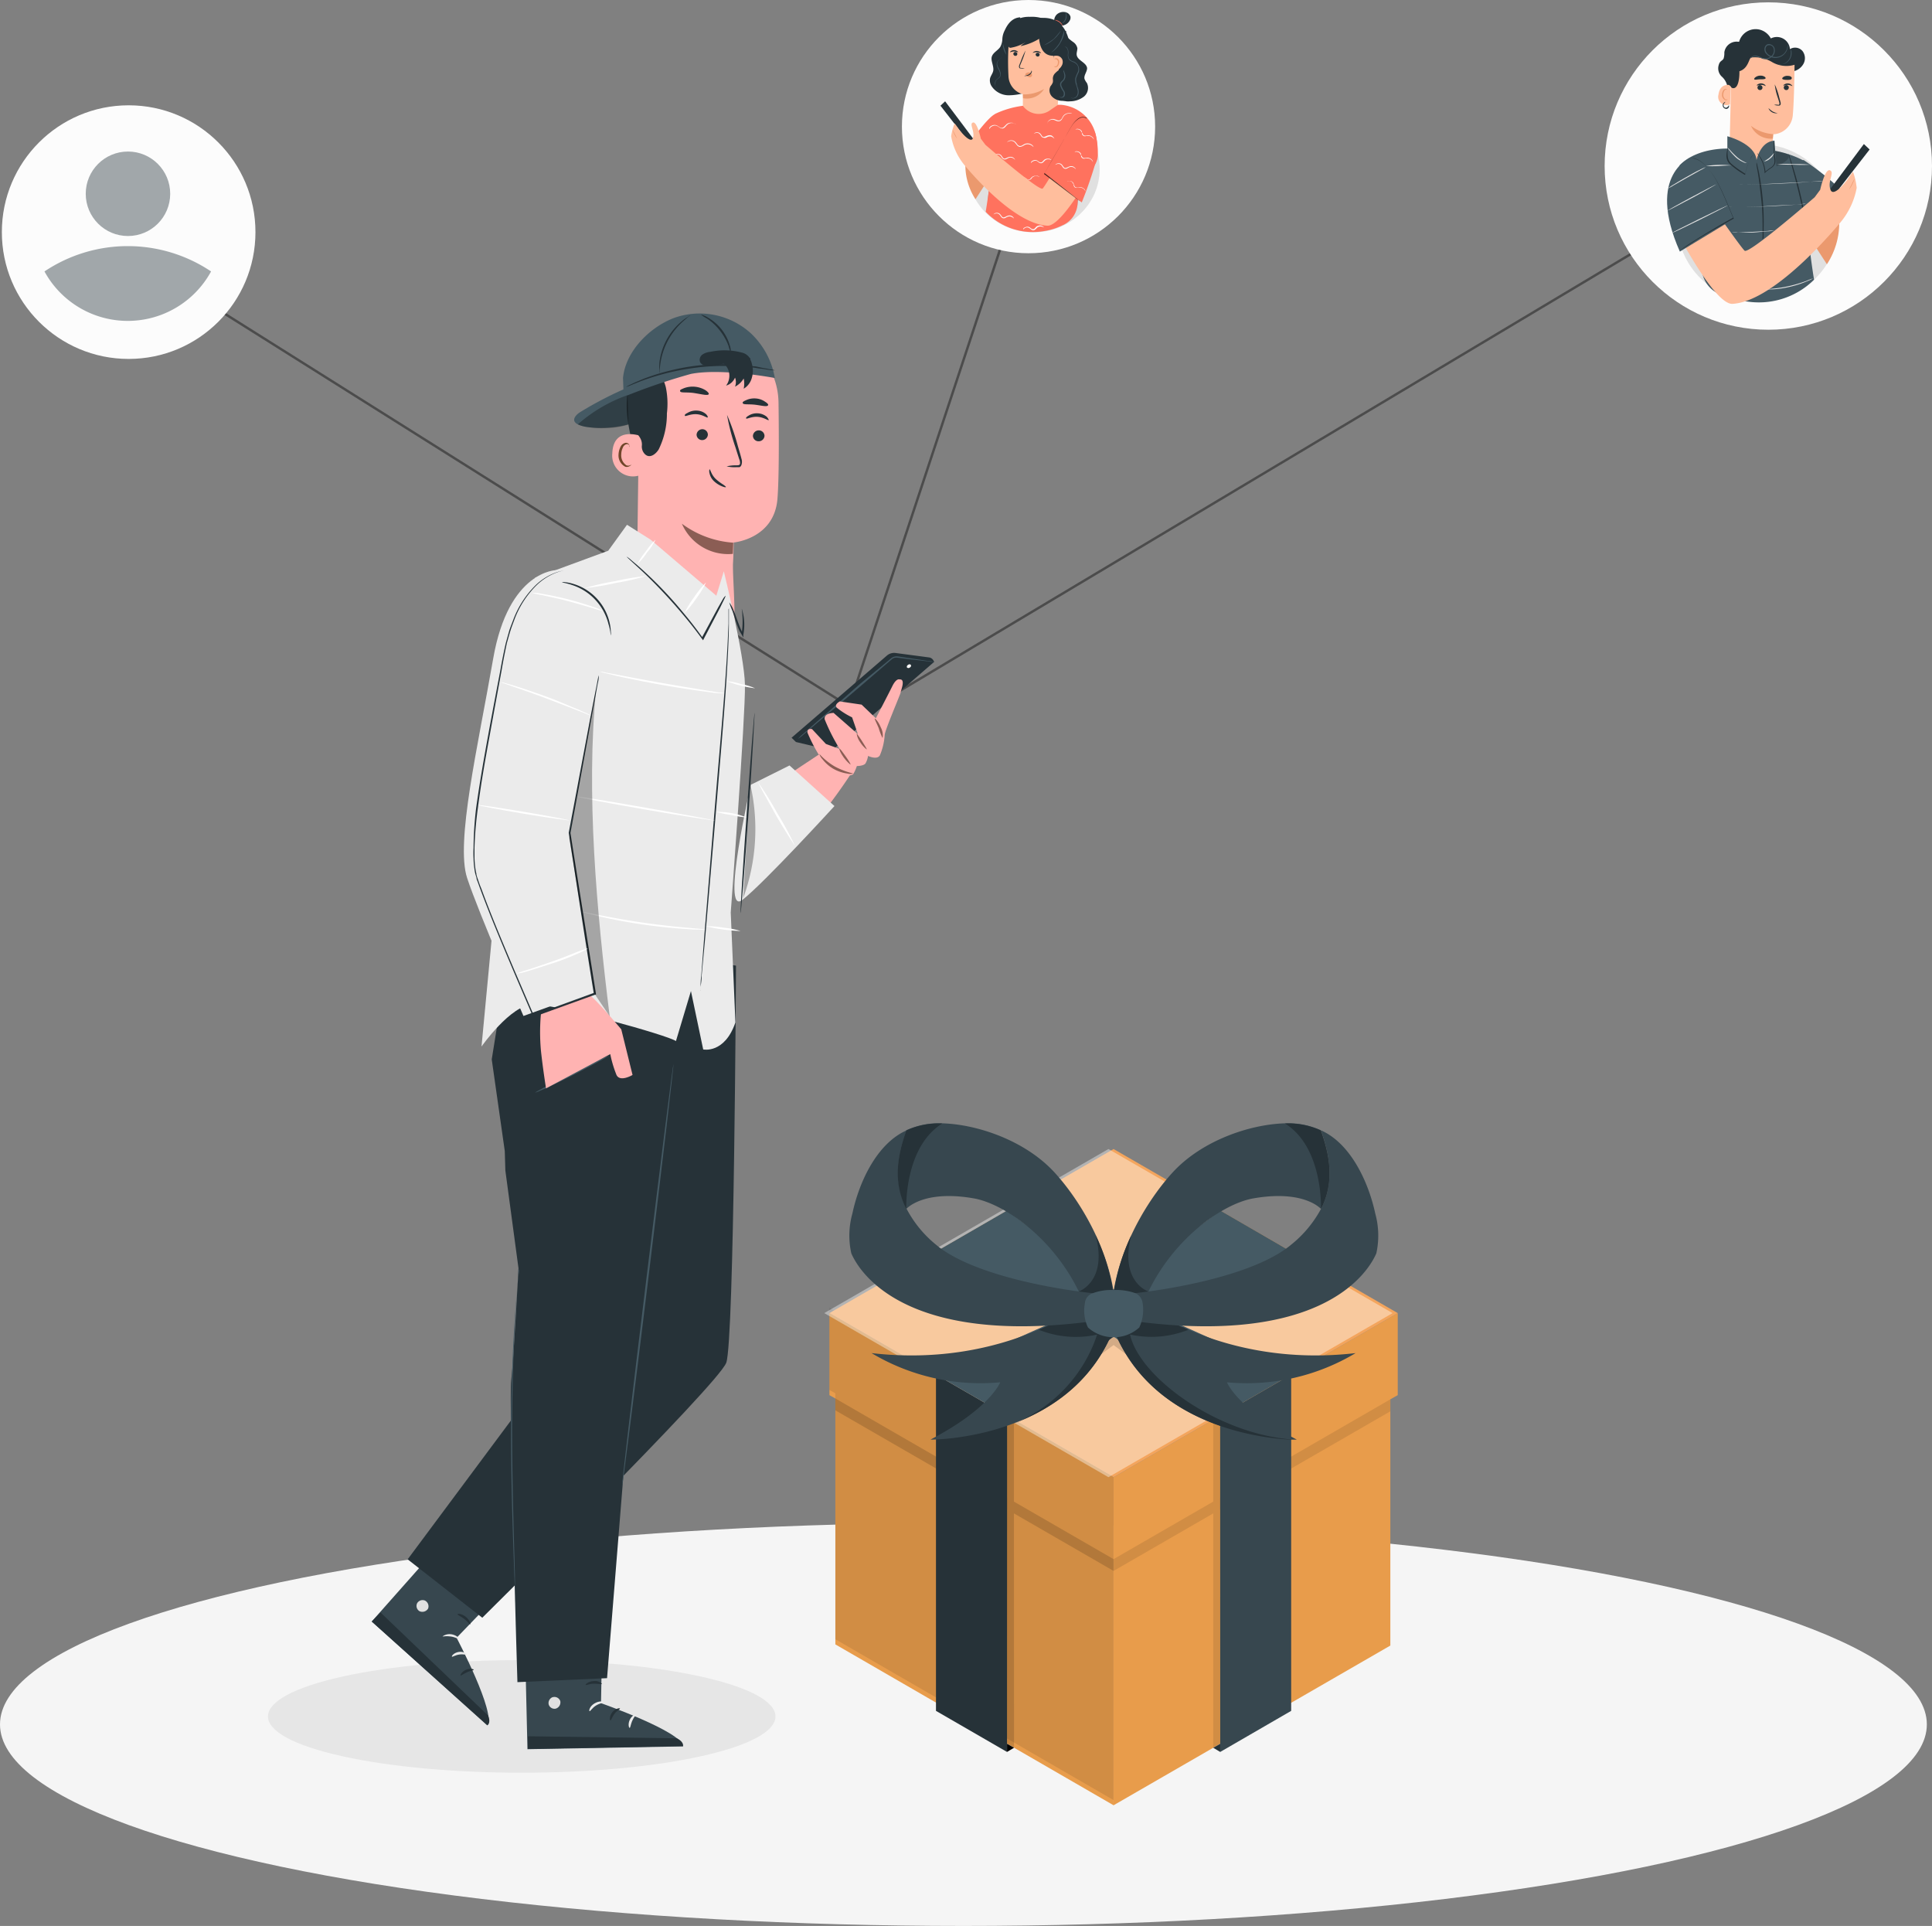 <svg xmlns="http://www.w3.org/2000/svg" viewBox="0 0 198.53 197.89"><rect x="0" y="0" width="198.53" height="197.89" fill="#808080" stroke="none"/><defs><style>.cls-1{fill:#f5f5f5;}.cls-2{fill:#e6e6e6;}.cls-3{fill:#e89c4b;}.cls-16,.cls-19,.cls-28,.cls-4,.cls-5,.cls-7{isolation:isolate;}.cls-4{opacity:0.1;}.cls-5{opacity:0.15;}.cls-6{fill:#f4a55d;}.cls-24,.cls-7{fill:#fff;}.cls-28,.cls-7{opacity:0.4;}.cls-8{fill:#37474f;}.cls-9{fill:#263238;}.cls-10{fill:#455a64;}.cls-11{fill:none;stroke:#4c4c4c;stroke-linecap:round;stroke-linejoin:round;stroke-width:0.25px;}.cls-12{fill:#fcfcfc;}.cls-13{fill:#e0e0e0;}.cls-14{fill:#eb996e;}.cls-15{fill:#ffbe9d;}.cls-16,.cls-17{opacity:0.2;}.cls-18{fill:#ff725e;}.cls-19,.cls-27{opacity:0.3;}.cls-20{fill:#fafafa;}.cls-21{opacity:0.7;}.cls-22{fill:#ebebeb;}.cls-23{fill:#ffb3b2;}.cls-25{fill:#8b5d54;}.cls-26{fill:#70462a;}.cls-28{fill:#1b2a30;}</style></defs><g id="Layer_2" data-name="Layer 2"><g id="Layer_1-2" data-name="Layer 1"><g id="freepik--Floor--inject-63"><ellipse id="freepik--floor--inject-63-2" data-name="freepik--floor--inject-63" class="cls-1" cx="99" cy="177.18" rx="99" ry="20.71"/></g><path id="freepik--shadow--inject-63" class="cls-2" d="M35.17,180.45c10.18,2.26,26.69,2.26,36.88,0s10.18-5.92,0-8.18-26.7-2.26-36.88,0S25,178.2,35.17,180.45Z"/><polygon class="cls-3" points="114.43 185.49 85.84 168.96 85.84 143.69 85.23 143.35 85.23 134.92 114.43 151.78 114.43 185.49"/><polygon class="cls-4" points="114.43 184.96 85.84 168.43 85.84 143.16 85.23 142.82 85.23 134.38 114.43 151.25 114.43 184.96"/><polygon class="cls-5" points="114.43 160.2 104.19 154.29 104.19 145.85 103.49 145.46 103.48 153.88 85.84 143.69 85.84 144.91 103.48 155.09 103.48 179.17 104.2 179.58 104.19 155.5 114.43 161.41 114.43 160.2"/><polygon class="cls-3" points="114.43 185.49 142.87 169.08 142.87 143.78 143.63 143.35 143.63 134.92 114.43 151.78 114.43 185.49"/><polygon class="cls-4" points="142.87 143.78 125.38 153.88 125.38 145.46 124.67 145.85 124.67 154.29 114.43 160.2 114.43 161.41 124.67 155.5 124.67 179.58 125.39 179.17 125.38 155.1 142.87 145.01 142.87 143.78"/><polygon class="cls-6" points="143.63 134.92 114.43 118.06 85.23 134.92 114.43 151.78 143.63 134.92"/><polygon class="cls-7" points="143.1 134.92 113.9 118.06 84.7 134.92 113.9 151.78 143.1 134.92"/><polyline class="cls-5" points="109.52 135.25 95.56 128.97 96.18 128.6 110.26 134.92"/><polyline class="cls-5" points="119.34 135.25 133.3 128.97 132.68 128.6 118.6 134.92"/><polygon class="cls-5" points="125.38 145.46 115.02 137.76 115.02 137.76 114.43 137.32 114.43 137.33 114.43 137.32 113.84 137.76 113.84 137.76 103.48 145.46 104.19 145.85 114.43 138.2 124.67 145.85 125.38 145.46"/><polygon class="cls-8" points="132.68 141.24 132.68 175.79 125.39 180.01 125.38 145.46 132.68 141.24"/><polygon class="cls-9" points="125.39 180.01 124.67 179.58 125.39 179.17 125.39 180.01"/><polygon class="cls-9" points="96.18 141.24 96.18 175.79 103.48 180.01 103.49 145.46 96.18 141.24"/><polygon points="103.48 180.01 104.2 179.58 103.48 179.17 103.48 180.01"/><polygon class="cls-10" points="103.49 145.46 114.44 137.33 118.61 134.92 132.68 128.6 125.39 124.38 114.44 132.51 110.27 134.92 96.18 141.24 103.49 145.46"/><polygon class="cls-9" points="110.27 134.92 109.52 135.25 111.98 136.34 113.85 137.76 114.44 137.32 112.61 135.97 110.27 134.92"/><polygon class="cls-10" points="125.38 145.46 112.61 135.97 96.18 128.6 103.48 124.38 116.26 133.86 132.68 141.24 125.38 145.46"/><path class="cls-8" d="M112.14,133.53s-8.57,7.12-22.58,5.5a21.8,21.8,0,0,0,13.22,3s-1,2.66-7.17,5.89c0,0,15.31.14,19.26-12.57Z"/><path class="cls-9" d="M104.08,146.3c4.24-1.59,8.86-4.73,10.78-10.93l-2.73-1.83h0a24.06,24.06,0,0,1-5.39,3.09h0a10.22,10.22,0,0,0,6,.5A14.92,14.92,0,0,1,104.08,146.3Z"/><path class="cls-8" d="M93.13,124.22s1.7-2,6.92-1.09c3.15.54,8.51,4.22,11.16,10.34.33.77,1.08,1,1.48,1.55a3.26,3.26,0,0,0,.31.33l1.65,0c0-5.72-3.21-11.49-6.24-14.83s-8-5-11.59-5.1a8,8,0,0,0-3.68.71C92.17,118.85,91.77,121.53,93.13,124.22Z"/><path class="cls-9" d="M110.84,132.7h0s3-1,1.75-5.77a20.25,20.25,0,0,1,2,8.44l-1.65,0a2.42,2.42,0,0,1-.31-.33c-.4-.52-1.15-.78-1.49-1.55C111.09,133.2,111,133,110.84,132.7Z"/><path class="cls-8" d="M96.17,127.88a11.79,11.79,0,0,1-3-3.66c-1.36-2.69-1-5.37,0-8.08-3.07,1.35-4.9,5.33-5.58,8.55a8.37,8.37,0,0,0-.11,4.09c.86,2,5.89,10.19,27.43,6.59l0-2.26C109.45,132.77,100,131.13,96.17,127.88Z"/><path class="cls-9" d="M93.13,124.22s-.26-6.3,3.69-8.78a8,8,0,0,0-3.68.71C92.17,118.85,91.77,121.53,93.13,124.22Z"/><path class="cls-8" d="M116.72,133.53s8.58,7.12,22.58,5.5a21.77,21.77,0,0,1-13.22,3s1,2.66,7.18,5.89c0,0-15.31.14-19.27-12.57Z"/><path class="cls-9" d="M116.12,137.12a10.23,10.23,0,0,0,6-.49h0l-.56-.26-.09,0-.5-.24-.11,0-.45-.23a.24.24,0,0,1-.11-.06l-.42-.21-.12-.06-.37-.21-.1-.06L119,135l-.1-.06-.33-.19-.09-.05-.28-.18-.08,0-.25-.16-.08-.05-.21-.14-.06,0-.19-.13,0,0-.15-.1,0,0-.1-.08-.05,0-.07,0,0,0,0,0,0,0h0l-.89.6L114,135.37c4,12.71,19.26,12.57,19.26,12.57h0C125.38,147.56,117.11,141.59,116.12,137.12Z"/><path class="cls-8" d="M135.74,124.22s-1.7-2-6.93-1.09c-3.15.54-8.5,4.22-11.15,10.34-.34.77-1.09,1-1.49,1.55a2.35,2.35,0,0,1-.3.33l-1.66,0c0-5.72,3.21-11.49,6.24-14.83s8-5,11.6-5.1a8,8,0,0,1,3.67.71C136.69,118.85,137.11,121.53,135.74,124.22Z"/><path class="cls-9" d="M118,132.7h0s-3-1-1.75-5.77a20.4,20.4,0,0,0-2,8.44l1.66,0a2.35,2.35,0,0,0,.3-.33c.4-.52,1.16-.78,1.49-1.55C117.78,133.2,117.9,133,118,132.7Z"/><path class="cls-8" d="M132.69,127.88a12,12,0,0,0,3.05-3.66c1.36-2.69.95-5.37,0-8.08,3.06,1.35,4.89,5.33,5.58,8.55a8.49,8.49,0,0,1,.11,4.09c-.86,2-5.89,10.19-27.44,6.59l0-2.26C119.41,132.77,128.83,131.13,132.69,127.88Z"/><path class="cls-9" d="M135.74,124.22s.26-6.3-3.69-8.78a8,8,0,0,1,3.67.71C136.69,118.85,137.11,121.53,135.74,124.22Z"/><path class="cls-10" d="M117.41,133.87a1.27,1.27,0,0,0-.75-1,5.81,5.81,0,0,0-2.23-.32,5.4,5.4,0,0,0-2.28.38,1.18,1.18,0,0,0-.67,1,4,4,0,0,0,.32,2.47,3.92,3.92,0,0,0,2.64,1,3.86,3.86,0,0,0,2.63-1A4.29,4.29,0,0,0,117.41,133.87Z"/><line class="cls-11" x1="90.54" y1="72.13" x2="183" y2="16.89"/><circle class="cls-12" cx="181.71" cy="17.06" r="16.82"/><g id="freepik--character-2--inject-96"><path class="cls-9" d="M177.52,9a1.78,1.78,0,0,0-.58-1.12,1.16,1.16,0,0,1-.32-1.22c.12-.44.39-.4.5-.66a1.82,1.82,0,0,0,.07-.61,1.27,1.27,0,0,1,1.43-1.1l.09,0a1.76,1.76,0,0,1,2.17-1.23,1.82,1.82,0,0,1,1.09.89,1.35,1.35,0,0,1,1.82.59,1.29,1.29,0,0,1,.14.51,1,1,0,0,1,1.29.19,1.21,1.21,0,0,1,.09,1.34,1.58,1.58,0,0,1-1.15.77,2.34,2.34,0,0,1-1.38-.25,4.18,4.18,0,0,1-1.14-.86"/><ellipse class="cls-13" cx="180.65" cy="22.9" rx="8.3" ry="8.11"/><path class="cls-14" d="M189,22.91l-.92-2.36-3.29,2.07,2.94,4.53A7.76,7.76,0,0,0,189,22.91Z"/><path class="cls-15" d="M179.91,17.81h0a2.23,2.23,0,0,0,2.22-2.09c0-1,.09-1.92.09-1.92a2.13,2.13,0,0,0,2-1.9c.17-1.78.19-5.87.19-5.87h0a6.28,6.28,0,0,0-6.31.27l-.17.11-.21,9.17a2.22,2.22,0,0,0,2.2,2.23Z"/><path class="cls-9" d="M180.94,8.76a.25.25,0,0,1-.17.48.25.25,0,0,1-.16-.32A.25.25,0,0,1,180.94,8.76Z"/><path class="cls-9" d="M181.44,8.85s-.19-.12-.44-.13-.44.1-.46.06,0-.07.1-.12a.6.6,0,0,1,.37-.09.64.64,0,0,1,.35.14C181.42,8.78,181.45,8.84,181.44,8.85Z"/><path class="cls-9" d="M183.64,8.76a.24.24,0,0,1,.16.32.25.25,0,0,1-.33.16.26.26,0,0,1-.16-.32A.26.26,0,0,1,183.64,8.76Z"/><path class="cls-9" d="M184.17,8.85s-.19-.11-.44-.13-.44.1-.46.07,0-.07.1-.12a.61.61,0,0,1,.37-.1.58.58,0,0,1,.35.15C184.16,8.78,184.19,8.84,184.17,8.85Z"/><path class="cls-9" d="M182.31,10.77a1.13,1.13,0,0,1,.41,0c.06,0,.11,0,.12-.05a.32.32,0,0,0,0-.19c-.05-.17-.1-.34-.16-.51a6.33,6.33,0,0,1-.31-1.35,6.76,6.76,0,0,1,.45,1.3c.05.18.1.35.14.52a.41.41,0,0,1,0,.27.18.18,0,0,1-.12.09h-.11A1.39,1.39,0,0,1,182.31,10.77Z"/><path class="cls-14" d="M182.21,13.78a4.19,4.19,0,0,1-2.28-.85,2.22,2.22,0,0,0,2.24,1.31Z"/><path class="cls-15" d="M177.85,9a.28.28,0,0,0-.26-.28c-.33,0-.88.11-1,1a.85.85,0,0,0,1.18,1S177.84,9.53,177.85,9Z"/><path class="cls-14" d="M177.54,10.21l-.06,0a.25.25,0,0,1-.17,0,.58.58,0,0,1-.23-.53.9.9,0,0,1,.09-.32.28.28,0,0,1,.19-.16.11.11,0,0,1,.13.07s0,.07,0,.07,0,0,0-.08a.16.16,0,0,0-.17-.12.32.32,0,0,0-.26.19.71.71,0,0,0-.1.35.57.57,0,0,0,.29.59.22.22,0,0,0,.21,0S177.55,10.21,177.54,10.21Z"/><path class="cls-9" d="M180.27,8.15c.06.09.29,0,.58,0s.53,0,.58-.1-.22-.31-.6-.28S180.19,8.07,180.27,8.15Z"/><path class="cls-9" d="M183.14,8.07c0,.11.25.14.49.14s.46,0,.49-.16-.19-.27-.49-.26S183.1,8,183.14,8.07Z"/><path class="cls-9" d="M184.63,6.58a2.93,2.93,0,0,1-2.48-.17,3.48,3.48,0,0,0-2.22-.5c-.24.18-.29,1.13-1.19,1.41,0,0,.06,1.8-.66,1.74s-.27-2.86-.27-2.86l1.76-.86L181.49,5l1.81.25,1.4.39Z"/><path class="cls-10" d="M172.58,17c1.88-1.94,5.19-1.73,5.19-1.73l2.75,2,1.55-1.82a10,10,0,0,1,3.17,1l.11,0v0a28.23,28.23,0,0,1,4.53,3.74L187.94,22,185.79,24v0c0,.12.29,2.74.62,4.74a8.06,8.06,0,0,1-7.22,2.18c-.88-.15-1.31-.36-2.13-.57a3,3,0,0,1-2.18-2.6h0c-.15-1.67-.26-3.74-.26-3.74"/><path class="cls-9" d="M183.79,15.8a2,2,0,0,1,.12.31c.07.19.17.49.28.86.23.72.52,1.72.79,2.86s.48,2.16.61,2.91c.06.38.11.68.14.89a1.84,1.84,0,0,1,0,.33c0-.11,0-.22-.07-.32s-.1-.53-.17-.89c-.15-.74-.37-1.77-.64-2.9s-.55-2.14-.75-2.86l-.25-.87A1.68,1.68,0,0,1,183.79,15.8Z"/><path class="cls-9" d="M185.56,22.72s.8-.72,1.83-1.56,1.88-1.5,1.9-1.48-.8.72-1.83,1.56S185.58,22.74,185.56,22.72Z"/><path class="cls-16" d="M175.06,19.69l-1.68,5.54.63.33.62-1.57A20.24,20.24,0,0,0,175.06,19.69Z"/><g class="cls-17"><path d="M183.61,15.81c.91.47-1.37,1.63-2.39,1.59l.74-2A10.33,10.33,0,0,1,183.61,15.81Z"/></g><path class="cls-10" d="M177.5,15.44V14s2.87.74,3,2.45c0,0,.36-1.9,1.84-2l.21,2.67-1.73,1.5h-1.73l-1.38-1.2-.18-1.84"/><path class="cls-9" d="M181.12,24.64a1.61,1.61,0,0,1,0-.31c0-.21,0-.5,0-.86,0-.73,0-1.73-.12-2.83s-.23-2.09-.35-2.8c-.06-.35-.12-.63-.15-.85a1.67,1.67,0,0,1,0-.31,1.67,1.67,0,0,1,.08.3c.05.2.12.49.19.84.17.93.3,1.87.38,2.81a26.94,26.94,0,0,1,.08,2.84c0,.36,0,.66,0,.86S181.13,24.54,181.12,24.64Z"/><path class="cls-9" d="M180.34,15.93a.32.32,0,0,0-.17,0,.6.6,0,0,0-.29.37,8.08,8.08,0,0,0-.55,1.59l0,.07-.05,0-.53-.33a9,9,0,0,1-.92-.71,1.07,1.07,0,0,1-.32-.41,1.34,1.34,0,0,1-.1-.44,2.73,2.73,0,0,1,.07-.64.86.86,0,0,1,.06-.23.91.91,0,0,1,0,.23,3.33,3.33,0,0,0,0,.63,1.24,1.24,0,0,0,.11.42,1.1,1.1,0,0,0,.3.38,10.49,10.49,0,0,0,.92.69l.52.34-.07,0a6.69,6.69,0,0,1,.57-1.59,1,1,0,0,1,.15-.25.46.46,0,0,1,.18-.13C180.29,15.88,180.34,15.93,180.34,15.93Z"/><path class="cls-9" d="M182.31,14.43a1,1,0,0,1,0,.23l0,.63c0,.26.06.57.11.92a1.5,1.5,0,0,1,0,.56,1,1,0,0,1-.39.48,4.77,4.77,0,0,0-.63.48l-.07.09V17.7a3.44,3.44,0,0,0-.43-1.43c-.18-.32-.33-.49-.32-.5s.05,0,.12.11l.26.36a3.38,3.38,0,0,1,.46,1.46l-.08,0a4.41,4.41,0,0,1,.64-.5.82.82,0,0,0,.34-.42,1.56,1.56,0,0,0,0-.53,8.77,8.77,0,0,1-.08-.93c0-.26,0-.48,0-.63A1.85,1.85,0,0,1,182.31,14.43Z"/><path class="cls-9" d="M191.53,14.8l-4.33,5.79.59.34,4.33-5.57Z"/><path class="cls-15" d="M174.59,19.26s4.44,6.39,4.7,6.51c.53.25,6.6-5,7.18-5.5l.57-.77s.48-2.2,1-2-.28,1.12.06,2,1.85-1.15,1.92-1.33l.39-.52a6.7,6.7,0,0,1,.38,1.66,7.72,7.72,0,0,1-1.57,3.42s-6.64,8.23-11.19,8.49c-1.31.07-3.64-3.65-5.2-6.44a3.83,3.83,0,0,1,1.09-4.94Z"/><path class="cls-14" d="M190,19.51a6.19,6.19,0,0,1,.28-.58,5.07,5.07,0,0,1,.29-.57,3.67,3.67,0,0,1-.58,1.15Z"/><path class="cls-10" d="M173.84,16.14s-4.77,1.7-1.22,9.71l5.49-3.32-.78-1.87Z"/><path class="cls-9" d="M173.47,16.28a1.87,1.87,0,0,1,.58,0,2.62,2.62,0,0,1,.62.26,3.54,3.54,0,0,1,.7.58,8.34,8.34,0,0,1,1.29,1.93c.4.78.78,1.67,1.16,2.6l.34.81,0,0,0,0c-1.59.87-3,1.68-3.95,2.28l-1.16.73-.3.19-.11.07a.39.39,0,0,1,.1-.08l.29-.22q.41-.29,1.14-.75c1-.62,2.35-1.45,3.94-2.32l0,.07-.34-.82c-.38-.93-.77-1.82-1.15-2.59a8.49,8.49,0,0,0-1.26-1.92,3.67,3.67,0,0,0-.67-.58,2.37,2.37,0,0,0-.61-.27A3.75,3.75,0,0,0,173.47,16.28Z"/><path class="cls-10" d="M183.72,4.41a.24.24,0,0,1,0,.08,2.29,2.29,0,0,1,0,.25,1.29,1.29,0,0,1-1.65,1.16,1.23,1.23,0,0,1-.66-.48.65.65,0,0,1-.09-.43.54.54,0,0,1,.23-.4.47.47,0,0,1,.46,0,.59.59,0,0,1,.32.32.85.85,0,0,1-.13.8A1,1,0,0,1,181,6a2.07,2.07,0,0,0-.47-.18.53.53,0,0,0-.37,0,1.59,1.59,0,0,0-.27.18l0-.07.08-.07a.57.57,0,0,1,.13-.08.62.62,0,0,1,.38-.06,2.58,2.58,0,0,1,.49.17,1.31,1.31,0,0,0,.28.09.81.81,0,0,0,.31,0,.87.87,0,0,0,.57-.34.73.73,0,0,0,.11-.71.45.45,0,0,0-.58-.26l-.05,0a.53.53,0,0,0-.19.33.6.6,0,0,0,.09.37,1,1,0,0,0,.59.43,1.24,1.24,0,0,0,1.21-.28,1.3,1.3,0,0,0,.37-.78C183.72,4.63,183.72,4.52,183.72,4.41Z"/><path class="cls-9" d="M182.68,11.64s-.06,0-.16,0a.86.86,0,0,1-.71-.36c-.06-.09-.08-.15-.07-.16a2.72,2.72,0,0,0,.42.34A2.33,2.33,0,0,0,182.68,11.64Z"/><path class="cls-9" d="M177.65,10.81s.06.08,0,.21a.33.33,0,0,1-.19.16.36.36,0,0,1-.3-.08.33.33,0,0,1-.13-.29.32.32,0,0,1,.09-.23c.09-.11.19-.12.19-.11a.81.81,0,0,0-.13.15.3.3,0,0,0,0,.38.24.24,0,0,0,.21.06.25.25,0,0,0,.16-.1C177.65,10.88,177.63,10.81,177.65,10.81Z"/><path class="cls-10" d="M184,5.05a.64.64,0,0,1,.1.35,1.17,1.17,0,0,1-1.07,1.23.63.63,0,0,1-.36,0s.14,0,.35,0a1.18,1.18,0,0,0,1-1.15A3,3,0,0,0,184,5.05Z"/><path class="cls-13" d="M177.55,21.11s-1.26.67-2.83,1.45-2.86,1.39-2.88,1.36,1.25-.67,2.83-1.45S177.53,21.08,177.55,21.11Z"/><path class="cls-13" d="M176.39,18.93s-1.11.66-2.51,1.41-2.55,1.34-2.56,1.32,1.11-.66,2.51-1.41S176.38,18.91,176.39,18.93Z"/><path class="cls-13" d="M175.28,17.17a3.57,3.57,0,0,1-.56.33l-1.38.77-1.37.78a3.23,3.23,0,0,1-.58.31,5.14,5.14,0,0,1,.54-.37c.35-.21.82-.5,1.36-.8s1-.57,1.4-.75A5.3,5.3,0,0,1,175.28,17.17Z"/><path class="cls-13" d="M179.49,16.75a.82.82,0,0,1-.37-.1,2.75,2.75,0,0,1-.77-.5,6.67,6.67,0,0,1-.62-.68,1.6,1.6,0,0,1-.22-.31,2,2,0,0,1,.27.26,7.62,7.62,0,0,0,.64.65,3.19,3.19,0,0,0,.74.52C179.36,16.7,179.5,16.74,179.49,16.75Z"/><path class="cls-13" d="M182.29,15.72a1,1,0,0,1-.4.57,1.07,1.07,0,0,1-.63.3,5.65,5.65,0,0,0,.57-.38A5.33,5.33,0,0,0,182.29,15.72Z"/><path class="cls-13" d="M187.28,18.6l-.11,0-.31,0-1.13.11c-1,.07-2.31.15-3.77.2s-2.8.07-3.77.06l-1.14,0h-.31l-.11,0h1.56c1,0,2.3,0,3.77-.09s2.8-.12,3.76-.18l1.14-.07.31,0Z"/><path class="cls-13" d="M185.76,20.88l-.31.05-.87.09c-.73.07-1.74.13-2.86.18s-2.13.06-2.87.05l-.87,0a1.66,1.66,0,0,1-.32,0h1.19c.73,0,1.74,0,2.86-.08s2.13-.1,2.86-.15l.87-.06A1.13,1.13,0,0,1,185.76,20.88Z"/><path class="cls-13" d="M182.32,23.68a3.3,3.3,0,0,1-.63.09c-.4,0-.94.09-1.54.12s-1.16,0-1.55,0a3.39,3.39,0,0,1-.64,0,3.39,3.39,0,0,1,.64,0l1.54-.07,1.53-.09A4.75,4.75,0,0,1,182.32,23.68Z"/><path class="cls-13" d="M177.93,17s-.59,0-1.31.06a12.69,12.69,0,0,1-1.32,0A9.66,9.66,0,0,1,177.93,17Z"/><path class="cls-13" d="M186,16.92a16.09,16.09,0,0,1-1.7,0,16.29,16.29,0,0,1-1.71-.06,14,14,0,0,1,1.71,0A13.74,13.74,0,0,1,186,16.92Z"/><path class="cls-13" d="M186.32,28.6l-.18.1c-.11.06-.28.13-.5.22a10.43,10.43,0,0,1-1.72.55,9.91,9.91,0,0,1-1.79.26c-.24,0-.42,0-.55,0a.68.68,0,0,1-.2,0s.29,0,.75-.07a13.3,13.3,0,0,0,1.77-.28,15,15,0,0,0,1.73-.52A5.31,5.31,0,0,1,186.32,28.6Z"/></g><line class="cls-11" x1="87.57" y1="72.78" x2="13" y2="25.89"/><circle class="cls-12" cx="13.22" cy="23.85" r="13.03"/><line class="cls-11" x1="87.57" y1="71.56" x2="109.07" y2="6.58"/><circle class="cls-12" cx="105.69" cy="13.01" r="13.01"/><g id="freepik--character-1--inject-96"><ellipse class="cls-13" cx="106.21" cy="17.39" rx="6.79" ry="6.48"/><path class="cls-9" d="M104.83,1.78c-1.08.06-1.5,1.18-1.63,1.43A2.12,2.12,0,0,0,103,4a1.78,1.78,0,0,1-.21.81c-.23.37-.73.57-.87,1s.24,1,.14,1.48c-.06.27-.25.49-.32.75a1.1,1.1,0,0,0,.15.81,2.12,2.12,0,0,0,1.79.94,6.12,6.12,0,0,0,2.06-.39"/><path class="cls-9" d="M109.57,3.18a.65.65,0,0,0,.15.69,5.29,5.29,0,0,0,.59.47,1,1,0,0,1,.4.62c0,.23-.1.46-.07.68.08.59,1,.77,1.07,1.36,0,.39-.37.75-.26,1.13a1.85,1.85,0,0,0,.24.4,1.16,1.16,0,0,1-.3,1.39,2.36,2.36,0,0,1-1.44.49,1.39,1.39,0,0,1-1.18-.41,1.66,1.66,0,0,1-.14-1.15,40.93,40.93,0,0,0,.15-5.54"/><path class="cls-15" d="M105.11,11.68c0-1,0-2,0-2a2,2,0,0,1-1.48-1.85A27.77,27.77,0,0,1,103.79,3h0a4.44,4.44,0,0,1,5.08,1h0l-.19,7.84a1.69,1.69,0,0,1-1.8,1.58h0A1.78,1.78,0,0,1,105.11,11.68Z"/><path class="cls-9" d="M104.13,5.53a.21.21,0,0,0,.2.21.19.19,0,0,0,.21-.18h0a.21.21,0,0,0-.2-.22.2.2,0,0,0-.21.18Z"/><path class="cls-9" d="M103.79,5.37a2.46,2.46,0,0,1,.41-.09c.42.06.42.13.41.09s0-.06-.08-.11a.57.57,0,0,0-.33-.11.64.64,0,0,0-.33.1C103.81,5.31,103.78,5.35,103.79,5.37Z"/><path class="cls-9" d="M106.42,5.59a.22.22,0,0,0,.2.22.19.19,0,0,0,.21-.18h0a.19.19,0,0,0-.19-.21.2.2,0,0,0-.22.18Z"/><path class="cls-9" d="M106.13,5.44s.18-.08.41-.08.38.12.41.09,0-.06-.09-.11a.56.56,0,0,0-.65,0C106.14,5.39,106.12,5.43,106.13,5.44Z"/><path class="cls-9" d="M105.3,7.05a1.51,1.51,0,0,0-.37-.07c-.05,0-.11,0-.12-.06a.33.33,0,0,1,0-.17l.18-.43a8,8,0,0,0,.39-1.13,8.09,8.09,0,0,0-.48,1.09c-.06.16-.12.3-.17.44a.29.29,0,0,0,0,.22.14.14,0,0,0,.09.09h.1A1.51,1.51,0,0,0,105.3,7.05Z"/><path class="cls-14" d="M105.11,9.7a4.06,4.06,0,0,0,2.18-.56,2.07,2.07,0,0,1-2.16.95Z"/><path class="cls-14" d="M105.38,7.59a.41.41,0,0,1,.37-.15.35.35,0,0,1,.26.15.21.21,0,0,1,0,.26.26.26,0,0,1-.29.07.62.62,0,0,1-.28-.17l-.07-.07a.11.11,0,0,1,0-.08"/><path class="cls-9" d="M106,7.21s0,.24-.25.41-.47.14-.47.18.06,0,.17,0a.61.61,0,0,0,.39-.13.55.55,0,0,0,.2-.35C106,7.27,106,7.21,106,7.21Z"/><path class="cls-9" d="M108.17,2.82a6,6,0,0,1-3.3,1.92c.13-.17.83-.6,1-.77a4,4,0,0,1-1.92.92.36.36,0,0,1-.23,0,.32.32,0,0,1-.12-.26,6.58,6.58,0,0,1,0-1.47,1.63,1.63,0,0,1,.58-1,2.92,2.92,0,0,1,1.64-.43,3.78,3.78,0,0,1,1.45.2,1.33,1.33,0,0,1,.89.94"/><path class="cls-9" d="M109.87,6.62A10.23,10.23,0,0,0,110,5.53c0-.84-.2-3.92-3.08-3.68l-.12.88s-.45,3,1.42,3a3.44,3.44,0,0,0,.94,1.77s.49,0,.67-.91"/><path class="cls-15" d="M108.26,5.76a1,1,0,0,1,.52,0,.69.69,0,0,1,.38.35.77.77,0,0,1,0,.52,1.19,1.19,0,0,1-.3.43.75.75,0,0,1-.32.21.39.39,0,0,1-.36-.06"/><path class="cls-14" d="M108.34,6.82s0,.11.21.07a.34.34,0,0,0,.2-.17.75.75,0,0,0,.09-.29.42.42,0,0,0-.07-.31.3.3,0,0,0-.22-.14c-.16,0-.22.11-.2.11a.3.3,0,0,1,.18,0,.3.3,0,0,1,.18.34c0,.18-.09.34-.19.38S108.35,6.8,108.34,6.82Z"/><path class="cls-9" d="M108.57,2.51a1,1,0,0,0,1.33-.36.59.59,0,0,0,.09-.47.66.66,0,0,0-.48-.42,1,1,0,0,0-.91.22.91.91,0,0,0-.24.9.79.79,0,0,0,.75.51"/><path class="cls-9" d="M108.83,7.18a2.74,2.74,0,0,0-.45.39.79.79,0,0,0-.19.55,1.24,1.24,0,0,1,0,.33,1.18,1.18,0,0,1-.23.39.92.92,0,0,0,.15,1.09,1.49,1.49,0,0,0,1.06.43,1,1,0,0,0,.66-.16,1.06,1.06,0,0,0,.38-.87"/><path class="cls-10" d="M109,3.15a1.11,1.11,0,0,1-.17.3,3.59,3.59,0,0,1-.56.61,3.25,3.25,0,0,1-.68.46,1.66,1.66,0,0,1-.31.12,8.77,8.77,0,0,0,1-.64A10.36,10.36,0,0,0,109,3.15Z"/><path class="cls-10" d="M109.33,3.14a1.31,1.31,0,0,1,0,.39,3,3,0,0,1-.37.89,3.18,3.18,0,0,1-.62.75,1.24,1.24,0,0,1-.32.23,5,5,0,0,0,.87-1A5.09,5.09,0,0,0,109.33,3.14Z"/><path class="cls-10" d="M103.06,4.45s.06.27.16.59a5.91,5.91,0,0,1,.19.58A1.82,1.82,0,0,1,103.06,4.45Z"/><path class="cls-10" d="M110,10a.49.49,0,0,0,.24.08.44.44,0,0,0,.27-.09.54.54,0,0,0,.21-.31.94.94,0,0,0,0-.47,4.58,4.58,0,0,0-.16-.54,1.5,1.5,0,0,1-.07-.63,4.39,4.39,0,0,1,.26-.63.83.83,0,0,0,0-.62.82.82,0,0,0-.43-.39,1.11,1.11,0,0,1-.27-.12.51.51,0,0,1-.22-.19.92.92,0,0,1-.1-.49,1.77,1.77,0,0,0,0-.4.66.66,0,0,0-.12-.27.36.36,0,0,0-.21-.13h.07a.33.33,0,0,1,.17.1.72.72,0,0,1,.13.28,1.42,1.42,0,0,1,0,.41.82.82,0,0,0,.1.46.88.88,0,0,0,.45.27.83.83,0,0,1,.47.43.9.9,0,0,1,.06.68,4.28,4.28,0,0,0-.26.61,1.36,1.36,0,0,0,.07.6c0,.19.11.37.15.54a1.1,1.1,0,0,1,0,.51.61.61,0,0,1-.24.33.55.55,0,0,1-.3.09A.4.4,0,0,1,110,10,.1.1,0,0,1,110,10Z"/><path class="cls-10" d="M108.85,9.88a.21.21,0,0,0,.09.09.27.27,0,0,0,.31-.09.48.48,0,0,0,0-.49,1.94,1.94,0,0,1-.31-.61.42.42,0,0,1,.08-.36c.08-.09.17-.16.23-.23a.71.71,0,0,0,.11-.51,2,2,0,0,0-.09-.35.65.65,0,0,1,0-.13.86.86,0,0,1,.07.12,1.9,1.9,0,0,1,.12.36.71.71,0,0,1-.11.55c-.07.09-.16.16-.22.24a.35.35,0,0,0-.07.3,2.35,2.35,0,0,0,.3.59.56.56,0,0,1,0,.56.31.31,0,0,1-.2.11.33.33,0,0,1-.17,0C108.84,9.94,108.84,9.88,108.85,9.88Z"/><path class="cls-10" d="M102.7,9.47l-.13-.13a1.62,1.62,0,0,1-.27-.41.83.83,0,0,1-.07-.34.57.57,0,0,1,.14-.38c.1-.12.24-.18.32-.28a.45.45,0,0,0,.07-.4,1.94,1.94,0,0,0-.17-.42,1.29,1.29,0,0,1-.16-.41.52.52,0,0,1,.08-.4,1.36,1.36,0,0,1,.24-.24.77.77,0,0,0,.27-.39.48.48,0,0,0,0-.17l0,0a.22.22,0,0,1,0,.14.7.7,0,0,1-.26.42,1.7,1.7,0,0,0-.22.24.53.53,0,0,0-.06.35,1.4,1.4,0,0,0,.16.38,1.85,1.85,0,0,1,.18.44.6.6,0,0,1-.08.47c-.11.12-.25.18-.33.27a.53.53,0,0,0-.13.34.67.67,0,0,0,0,.31,1.55,1.55,0,0,0,.25.41Z"/><path class="cls-18" d="M109.24,2.71a3,3,0,0,0-.38-.42,3,3,0,0,0-.51-.25,1,1,0,0,1,.89.67Z"/><path class="cls-10" d="M109.46,1.21a.37.37,0,0,1,.1.18.85.85,0,0,1-.25.91c-.1.09-.18.11-.18.1a1.47,1.47,0,0,0,.14-.14.94.94,0,0,0,.24-.86A1.33,1.33,0,0,1,109.46,1.21Z"/><path class="cls-19" d="M101.5,20.5s3.9,3.7,6.21,3a4.56,4.56,0,0,0,3-2.41l.06-.63-.23-.15-8.92-.72Z"/><path class="cls-14" d="M99.2,17l.75-1.92,2.69,1.69-2.4,3.7A6.4,6.4,0,0,1,99.2,17Z"/><path class="cls-18" d="M102.24,11.71a9.35,9.35,0,0,1,2.87-.84h0a2,2,0,0,0,2.86.41l.75-.51.32,0A4,4,0,0,1,112.63,14a8.24,8.24,0,0,1,.18,2,2,2,0,0,1-1.87,1.87s-.09,1.69-.21,3.06h0a2.56,2.56,0,0,1-1.55,2.22,6.51,6.51,0,0,1-2,.61,6.66,6.66,0,0,1-5.89-2c.27-1.63.53-3.75.51-3.84a0,0,0,0,1,0,0l-1.76-1.56-1-.84s2.2-3.25,3.17-3.78"/><path class="cls-20" d="M104.42,12.76a.88.88,0,0,0-.44-.12.69.69,0,0,0-.45.16,1.34,1.34,0,0,0-.2.21.54.54,0,0,1-.28.19.47.47,0,0,1-.33-.09,2.56,2.56,0,0,0-.25-.16.54.54,0,0,0-.46,0,.64.64,0,0,0-.27.19c0,.06-.06.1-.07.1a.21.21,0,0,1,0-.12.53.53,0,0,1,.27-.22.59.59,0,0,1,.52,0l.25.16a.39.39,0,0,0,.27.08.45.45,0,0,0,.24-.16l.22-.22a.72.72,0,0,1,.49-.15.69.69,0,0,1,.34.09Z"/><path class="cls-20" d="M106.2,15.11a.94.94,0,0,0-.37-.25.76.76,0,0,0-.47,0l-.26.14a.63.63,0,0,1-.33.09.47.47,0,0,1-.28-.19l-.19-.24a.55.55,0,0,0-.42-.19.8.8,0,0,0-.31.09l-.1.07s0,0,.08-.09a.6.6,0,0,1,.81.07c.07.07.12.16.19.24a.36.36,0,0,0,.23.15.45.45,0,0,0,.28-.07,1.82,1.82,0,0,1,.27-.15.77.77,0,0,1,.52,0,.72.72,0,0,1,.29.2A.22.22,0,0,1,106.2,15.11Z"/><path class="cls-20" d="M110.17,11.68a.86.86,0,0,0-.45,0,.77.77,0,0,0-.41.25l-.15.25a.51.51,0,0,1-.23.25.52.52,0,0,1-.35,0l-.27-.11a.53.53,0,0,0-.46.06.54.54,0,0,0-.22.23.45.45,0,0,0,0,.12s0,0,0-.13a.6.6,0,0,1,.73-.35l.28.1a.34.34,0,0,0,.28,0,.53.53,0,0,0,.21-.21,1.35,1.35,0,0,1,.15-.26.75.75,0,0,1,.46-.25.57.57,0,0,1,.34,0A.23.23,0,0,1,110.17,11.68Z"/><path class="cls-20" d="M108.34,14.25a.76.76,0,0,0-.28-.2.5.5,0,0,0-.36,0,1,1,0,0,0-.21.1.45.45,0,0,1-.26,0A.34.34,0,0,1,107,14a1.56,1.56,0,0,0-.13-.19.38.38,0,0,0-.31-.16.64.64,0,0,0-.33.1l.07-.07a.47.47,0,0,1,.63.08,2.14,2.14,0,0,1,.13.19.26.26,0,0,0,.17.12c.15,0,.28-.1.43-.14a.58.58,0,0,1,.41,0C108.3,14.1,108.35,14.25,108.34,14.25Z"/><path class="cls-20" d="M104.3,16.42a.69.69,0,0,0-.28-.2.5.5,0,0,0-.36,0l-.2.1a.43.43,0,0,1-.27.06.4.4,0,0,1-.22-.16l-.13-.19a.47.47,0,0,0-.31-.16.57.57,0,0,0-.33.11.27.27,0,0,1,.07-.08.45.45,0,0,1,.26-.08.44.44,0,0,1,.37.16,2.14,2.14,0,0,1,.13.19.31.31,0,0,0,.17.13c.15,0,.28-.11.43-.15a.58.58,0,0,1,.41,0C104.26,16.26,104.31,16.42,104.3,16.42Z"/><path class="cls-20" d="M108.07,16.47a.64.64,0,0,0-.33-.1.52.52,0,0,0-.34.1l-.16.16a.43.43,0,0,1-.23.14.37.37,0,0,1-.26-.08l-.18-.14a.43.43,0,0,0-.35,0,.54.54,0,0,0-.27.2.16.16,0,0,1,0-.09.43.43,0,0,1,.21-.17.46.46,0,0,1,.41,0l.19.13a.29.29,0,0,0,.2.07c.15,0,.23-.19.36-.28a.54.54,0,0,1,.39-.1A.39.39,0,0,1,108.07,16.47Z"/><path class="cls-20" d="M106.83,18.19a.79.79,0,0,0-.33-.1.53.53,0,0,0-.35.1c-.06,0-.11.11-.16.16a.39.39,0,0,1-.23.14.37.37,0,0,1-.26-.08l-.18-.14a.43.43,0,0,0-.35,0,.6.6,0,0,0-.27.2.15.15,0,0,1,0-.09.46.46,0,0,1,.62-.13l.2.13a.27.27,0,0,0,.2.07c.14,0,.22-.19.35-.28a.63.63,0,0,1,.4-.1A.42.42,0,0,1,106.83,18.19Z"/><path class="cls-20" d="M104.2,22.46a.81.81,0,0,0-.29-.19.45.45,0,0,0-.36,0,.75.75,0,0,0-.2.1.4.4,0,0,1-.26.06.36.36,0,0,1-.22-.16l-.14-.19a.4.4,0,0,0-.31-.15.58.58,0,0,0-.32.1.18.18,0,0,1,.06-.07.43.43,0,0,1,.26-.09.44.44,0,0,1,.37.16l.14.18a.27.27,0,0,0,.17.13c.15,0,.28-.11.43-.16a.55.55,0,0,1,.4,0A.49.49,0,0,1,104.2,22.46Z"/><path class="cls-20" d="M107.28,23.37a.75.75,0,0,0-.33-.1.55.55,0,0,0-.35.1l-.15.15a.43.43,0,0,1-.23.14.34.34,0,0,1-.26-.08,1.82,1.82,0,0,0-.19-.14.41.41,0,0,0-.34-.06.63.63,0,0,0-.28.2.19.19,0,0,1,0-.09.48.48,0,0,1,.22-.15.49.49,0,0,1,.41,0l.18.14a.38.38,0,0,0,.21.07c.14,0,.23-.19.35-.28a.63.63,0,0,1,.4-.1A.49.49,0,0,1,107.28,23.37Z"/><path class="cls-9" d="M97.12,10.41c.1.11,3.54,4.72,3.54,4.72l-.48.28-3.54-4.55Z"/><path class="cls-15" d="M110.58,13.7s-3.24,5.58-3.45,5.68c-.43.2-5.39-4.09-5.87-4.5l-.47-.63s-.39-1.79-.81-1.66.23.91,0,1.6-1.52-.95-1.57-1.09l-.31-.42A5.52,5.52,0,0,0,97.74,14,6.37,6.37,0,0,0,99,16.83s4.91,6.16,8.63,6.36c1.07.06,3.12-3,4.39-5.3a2.69,2.69,0,0,0-.86-3.7Z"/><path class="cls-14" d="M98.35,14.25a3,3,0,0,1-.47-.94s.11.21.24.47A4.79,4.79,0,0,1,98.35,14.25Z"/><path class="cls-18" d="M110.43,12.14c-.13.08-3.14,5.66-3.14,5.66l3.87,3a44.85,44.85,0,0,0,1.54-4.49,6.45,6.45,0,0,0-.14-2.58c-.28-.8-.72-.6-1.37-1.07Z"/><g class="cls-21"><path d="M111.7,12.14l-.11-.06a.83.83,0,0,0-.34-.07,1,1,0,0,0-.51.21,2.84,2.84,0,0,0-.5.54c-.17.25-.32.51-.47.78s-.33.59-.51.91l-1.19,2.08-.75,1.29v-.05l2.62,2.07.76.61.2.16a.23.23,0,0,1,.07.07l-.07-.05-.21-.16-.78-.59-2.63-2,0,0,0,0c.24-.41.49-.84.74-1.29l1.2-2.08.52-.9c.15-.27.3-.53.47-.78a2.52,2.52,0,0,1,.53-.55,1,1,0,0,1,.53-.21.73.73,0,0,1,.35.09l.08,0Z"/></g><path class="cls-20" d="M110.54,17.38a.69.69,0,0,0-.28-.2.55.55,0,0,0-.36,0,1.24,1.24,0,0,0-.2.1.42.42,0,0,1-.27.06.38.38,0,0,1-.22-.16,2.14,2.14,0,0,0-.13-.19.4.4,0,0,0-.31-.15.53.53,0,0,0-.32.1.17.17,0,0,1,.06-.08.5.5,0,0,1,.26-.08.43.43,0,0,1,.37.16l.14.19a.27.27,0,0,0,.17.13c.14,0,.28-.1.43-.15a.55.55,0,0,1,.4,0C110.5,17.22,110.56,17.38,110.54,17.38Z"/><path class="cls-20" d="M112.31,16.66a.74.74,0,0,0-.22-.28.52.52,0,0,0-.34-.1.85.85,0,0,0-.22,0,.42.42,0,0,1-.27,0,.39.39,0,0,1-.17-.21c0-.08,0-.16-.07-.22a.4.4,0,0,0-.26-.23.56.56,0,0,0-.34,0,.21.21,0,0,1,.08-.06.5.5,0,0,1,.27,0,.47.47,0,0,1,.32.26c0,.07,0,.15.08.22a.27.27,0,0,0,.13.17c.13.06.29,0,.45,0a.59.59,0,0,1,.38.14A.44.44,0,0,1,112.31,16.66Z"/><path class="cls-20" d="M112.4,14.35a.64.64,0,0,0-.22-.27.51.51,0,0,0-.34-.11l-.22,0a.36.36,0,0,1-.27,0,.36.36,0,0,1-.17-.21c0-.08,0-.16-.07-.22a.4.4,0,0,0-.26-.23.56.56,0,0,0-.34,0,.16.16,0,0,1,.08-.05.42.42,0,0,1,.27,0,.49.49,0,0,1,.32.26c0,.07,0,.15.08.22a.27.27,0,0,0,.13.17c.13.06.29,0,.45,0a.59.59,0,0,1,.38.14A.41.41,0,0,1,112.4,14.35Z"/><path class="cls-20" d="M111.54,19.66a.71.71,0,0,0-.21-.27.61.61,0,0,0-.35-.11l-.22,0a.42.42,0,0,1-.27,0,.36.36,0,0,1-.16-.22c0-.08,0-.15-.08-.21a.41.41,0,0,0-.26-.24.56.56,0,0,0-.34,0,.24.24,0,0,1,.09,0,.46.46,0,0,1,.58.25l.08.21a.31.31,0,0,0,.13.17c.13.07.3,0,.45,0a.52.52,0,0,1,.38.13A.4.4,0,0,1,111.54,19.66Z"/></g><g id="freepik--character-2--inject-54"><path class="cls-8" d="M61.91,166.74,61.76,175s8.32,2.92,8.44,4.44l-16,.29-.3-12.83Z"/><path class="cls-13" d="M56.82,174.37a.65.65,0,0,0-.44.75.62.62,0,0,0,.73.44.67.67,0,0,0,.46-.79.64.64,0,0,0-.82-.37"/><path class="cls-9" d="M54.24,179.7l0-1.3,15.3.21s.73.3.64.8Z"/><path class="cls-22" d="M62,174.89c0,.08-.39.12-.77.36s-.57.6-.65.57,0-.49.5-.79S62,174.82,62,174.89Z"/><path class="cls-9" d="M63.71,175.55c0,.08-.32.22-.57.55s-.34.68-.41.68-.14-.44.19-.85S63.71,175.48,63.71,175.55Z"/><path class="cls-22" d="M64.7,177.54c-.07,0-.19-.37,0-.8s.55-.61.59-.55-.19.3-.34.66S64.78,177.53,64.7,177.54Z"/><path class="cls-9" d="M61.85,173c0,.08-.39,0-.83,0s-.79.19-.83.12.28-.36.81-.39A1,1,0,0,1,61.85,173Z"/><path class="cls-8" d="M52.63,162.36l-5.71,5.92s4.1,7.8,3.15,9L38.2,166.61,46.72,157Z"/><path class="cls-13" d="M43.7,164.47a.65.65,0,0,0-.83.25.63.63,0,0,0,.24.83.69.69,0,0,0,.88-.27.66.66,0,0,0-.36-.84"/><path class="cls-9" d="M38.2,166.61l.9-.93,11.06,10.59s.32.7-.07,1Z"/><path class="cls-22" d="M47.16,168.39c0,.06-.36-.17-.82-.24s-.82,0-.86,0,.37-.32.91-.23S47.22,168.35,47.16,168.39Z"/><path class="cls-22" d="M48,170c0,.07-.37-.06-.8,0s-.7.27-.76.22.2-.42.73-.49S48,170,48,170Z"/><path class="cls-9" d="M47.33,172.15c-.07,0,.11-.39.55-.58s.82-.06.8,0-.34.09-.69.25S47.38,172.2,47.33,172.15Z"/><path class="cls-9" d="M48.31,166.9c-.07,0-.26-.29-.61-.56s-.7-.4-.68-.48.44-.06.85.27S48.38,166.88,48.31,166.9Z"/><path class="cls-23" d="M84.11,77.55l-7,4.64L77.2,84,79,87.88s.85.8,3.33-1.72A56.23,56.23,0,0,0,88,78.64Z"/><path class="cls-9" d="M95.93,67.89a.59.59,0,0,0-.46-.34L92,67.09a1.14,1.14,0,0,0-.84.25L81.34,75.8l.45.44,3.69.88L96,68Z"/><path class="cls-24" d="M93.2,68.58a.22.22,0,0,0,.3,0,.2.2,0,0,0,.1-.26h0a.2.2,0,0,0-.29,0,.21.21,0,0,0-.11.27Z"/><path class="cls-10" d="M96,68a3.12,3.12,0,0,1-.68-.05l-1.82-.21-1.26-.16a.71.71,0,0,0-.6.16l-.56.48-2.52,2.17c-1.79,1.53-3.42,2.92-4.6,3.9L82.54,75.5a3.56,3.56,0,0,1-.53.41,4.25,4.25,0,0,1,.48-.47l1.37-1.21c1.16-1,2.77-2.42,4.56-4L91,68.12l.57-.48a.92.92,0,0,1,.73-.19l1.26.19,1.83.28A5.09,5.09,0,0,1,96,68Z"/><path class="cls-23" d="M92.42,69.81s-.31-.15-.73.7S90,73.8,90,73.8l-1.46-1.4-2.24-.33s-.6.3-.32.64a8.13,8.13,0,0,0,1.58,1l.6,1.73-2.5-2.19s-1,0-.92.65a19.67,19.67,0,0,0,1.55,3.06l-1.42-.52-1.43-1.53s-.54-.12-.46.38a16.59,16.59,0,0,0,1.4,2.64l1.88,1.66s1.21.25,1.43-.07a4.17,4.17,0,0,0,.36-.81s.68,0,.88-.26a2.2,2.2,0,0,0,.27-.78s.94.45,1.22-.07a6.45,6.45,0,0,0,.49-2.08c0-.45,1.65-4.25,1.64-4.38S93.12,69.73,92.42,69.81Z"/><path class="cls-25" d="M87.69,79.48a1.19,1.19,0,0,1-.62,0A4,4,0,0,1,85.65,79a3.86,3.86,0,0,1-1.14-1,1.28,1.28,0,0,1-.31-.53,6.68,6.68,0,0,0,1.57,1.28A7.84,7.84,0,0,0,87.69,79.48Z"/><path class="cls-25" d="M87.39,78.56s-.36-.27-.69-.73-.5-.87-.44-.9.31.32.63.77S87.44,78.52,87.39,78.56Z"/><path class="cls-25" d="M89.06,77s-.37-.26-.66-.73a1.87,1.87,0,0,1-.37-.91s.28.36.55.79S89.11,77,89.06,77Z"/><path class="cls-25" d="M90.69,75.83a5.78,5.78,0,0,1-.39-1c-.22-.54-.47-1-.41-1s.39.34.62.91A1.71,1.71,0,0,1,90.69,75.83Z"/><path class="cls-10" d="M64.74,39.72a37.12,37.12,0,0,0-5.21,2.68c-.31.22-.66.59-.48.92s.82.48,1.16.54a11.14,11.14,0,0,0,5.7-.7Z"/><path class="cls-9" d="M65.76,48.27a29.82,29.82,0,0,1-1.24-5A10.48,10.48,0,0,1,65,38.17c.1-.24.9-1.87,1.16-1.83s-.32,1.55-.23,1.71a8.81,8.81,0,0,1,.93,5.18,23.22,23.22,0,0,1-1.1,5.06"/><path class="cls-23" d="M73.72,68.26c-2.67-.1-8.29-7.84-8.25-10.5l.21-16.07c-.08-4.31,2.36-8,6.68-7.92l.4,0A7.72,7.72,0,0,1,80,41.39c.05,3.75.05,7.88-.11,9.86-.33,4.13-4.5,4.49-4.5,4.49s0,1-.07,2.19c-.06,2.73,1,10.4-1.73,10.31Z"/><path class="cls-25" d="M75.35,55.76a10,10,0,0,1-5.28-1.95,5.17,5.17,0,0,0,5.24,3.1Z"/><path class="cls-9" d="M78.56,44.78a.59.59,0,0,1-.61.56.57.57,0,0,1-.58-.56h0a.6.6,0,0,1,.61-.56.58.58,0,0,1,.58.56Z"/><path class="cls-9" d="M79,43.16c-.08.07-.5-.28-1.13-.33s-1.13.25-1.19.17.05-.18.27-.31a1.58,1.58,0,0,1,.95-.22,1.56,1.56,0,0,1,.9.36C78.94,43,79,43.13,79,43.16Z"/><path class="cls-9" d="M72.74,44.66a.59.59,0,0,1-.59.56.57.57,0,0,1-.57-.56h0a.6.6,0,0,1,.61-.56A.57.57,0,0,1,72.74,44.66Z"/><path class="cls-9" d="M72.72,42.89c-.08.07-.5-.29-1.14-.33s-1.12.25-1.19.17,0-.18.27-.31a1.68,1.68,0,0,1,1-.23,1.48,1.48,0,0,1,.9.37C72.7,42.71,72.76,42.86,72.72,42.89Z"/><path class="cls-9" d="M74.67,47.92a4,4,0,0,1,1-.11c.17,0,.32,0,.37-.14a.94.94,0,0,0-.08-.49l-.4-1.26a21.5,21.5,0,0,1-.85-3.29,23.28,23.28,0,0,1,1.12,3.23c.13.44.26.87.36,1.27a1,1,0,0,1,0,.64A.4.4,0,0,1,76,48h-.28A3.62,3.62,0,0,1,74.67,47.92Z"/><path class="cls-9" d="M72.82,40.51c-.1.16-.7,0-1.46-.12s-1.38,0-1.46-.17.11-.21.37-.33a2.56,2.56,0,0,1,2.25.22C72.76,40.28,72.88,40.44,72.82,40.51Z"/><path class="cls-9" d="M78.9,41.67c-.14.14-.65,0-1.27-.08s-1.15,0-1.27-.12,0-.22.28-.34a2,2,0,0,1,1-.19,1.92,1.92,0,0,1,1,.35C78.9,41.45,79,41.6,78.9,41.67Z"/><path class="cls-23" d="M65.81,44.78c-.07,0-2.79-1-2.89,1.8a2.14,2.14,0,0,0,2.78,2.27C65.7,48.77,65.81,44.78,65.81,44.78Z"/><path class="cls-26" d="M64.87,47.75l-.13.06a.48.48,0,0,1-.37,0,1.22,1.22,0,0,1-.53-1.12A1.57,1.57,0,0,1,64,46a.57.57,0,0,1,.38-.36.25.25,0,0,1,.29.14c0,.08,0,.14,0,.15s.06-.05,0-.17a.29.29,0,0,0-.11-.18.36.36,0,0,0-.27-.08.73.73,0,0,0-.53.42,1.92,1.92,0,0,0-.2.78,1.3,1.3,0,0,0,.68,1.25.54.54,0,0,0,.46-.06C64.85,47.81,64.88,47.75,64.87,47.75Z"/><path class="cls-9" d="M78.25,36.65c.46-.24-.88-1.76-2-2.3a10.13,10.13,0,0,0-5.84-1,6.83,6.83,0,0,0-4.49,3.09,11.13,11.13,0,0,0-1.4,5.65,3.39,3.39,0,0,0,.36,1.74c.37.64,1.13,1.05,1.08,1.92a1.11,1.11,0,0,0,.27.87c.5.56,1.15.06,1.46-.45a8.26,8.26,0,0,0,.84-3.69,8.38,8.38,0,0,0-.11-2.69c-.12-.48-.34-.93-.43-1.41A1.71,1.71,0,0,1,68.23,37a1.75,1.75,0,0,1,.24-.23,3,3,0,0,1,3-.48c1.58.61,4.28,1.52,5,1A4.16,4.16,0,0,0,77.72,36Z"/><path class="cls-9" d="M72.91,48.22s-.07.16,0,.41a1.57,1.57,0,0,0,.49.84,2.64,2.64,0,0,0,.8.5c.22.09.36.11.39.08s-.1-.14-.29-.27a5.24,5.24,0,0,1-.71-.53C73.08,48.8,73,48.2,72.91,48.22Z"/><path class="cls-10" d="M77.18,34.27a7.81,7.81,0,0,0-8-1.57c-2.52,1-4.9,3.45-5.16,6.13l.07,2,.37-.2A63.1,63.1,0,0,1,71,38.42c3.18-.62,8.62.42,8.62.42A8.21,8.21,0,0,0,77.18,34.27Z"/><path class="cls-9" d="M77,36.73a1.29,1.29,0,0,0-.76-.5,7,7,0,0,0-3.25-.08,1.72,1.72,0,0,0-.78.26.67.67,0,0,0-.29.73c.1.36.58.48,1,.44a3.79,3.79,0,0,0,1.2-.17,6.78,6.78,0,0,1,2.29.08.88.88,0,0,0,.36,0,.53.53,0,0,0,.31-.69Z"/><path class="cls-9" d="M73.66,37a1.64,1.64,0,0,1,1.24,2,1.54,1.54,0,0,1-.29.62,1.42,1.42,0,0,0,.92-.82,1.25,1.25,0,0,1,0,.93,2.18,2.18,0,0,0,.89-.84,2.48,2.48,0,0,1,0,1.05,1.85,1.85,0,0,0,.84-1.13,2.57,2.57,0,0,0,0-1.43,1.37,1.37,0,0,0-.58-.88,1.7,1.7,0,0,0-1-.14,9.55,9.55,0,0,0-2.13.26"/><path class="cls-9" d="M79.64,38.05A3.11,3.11,0,0,1,79,38l-.74-.12c-.29,0-.59-.09-.94-.12a22.78,22.78,0,0,0-2.48-.16,23.8,23.8,0,0,0-3,.14,25.62,25.62,0,0,0-3,.52,24,24,0,0,0-2.38.69c-.34.11-.64.23-.9.33l-.67.27a4.07,4.07,0,0,1-.58.22,3.6,3.6,0,0,1,.55-.29c.18-.09.39-.19.66-.3s.55-.24.89-.36a22,22,0,0,1,2.39-.73,22.22,22.22,0,0,1,8.56-.46c.37,0,.68.11.95.16s.52.09.71.14A3.89,3.89,0,0,1,79.64,38.05Z"/><path class="cls-9" d="M70.94,32.39s-.32.24-.78.66a7.18,7.18,0,0,0-2.29,4.25c-.09.63-.08,1-.11,1s0-.1,0-.27a4.79,4.79,0,0,1,0-.76A6.48,6.48,0,0,1,70.07,33a3.86,3.86,0,0,1,.62-.44C70.85,32.42,70.93,32.38,70.94,32.39Z"/><path class="cls-9" d="M75.1,36.29a6.18,6.18,0,0,1-.23-.73A5.81,5.81,0,0,0,74,34a5.59,5.59,0,0,0-1.32-1.25,4.5,4.5,0,0,1-.65-.42,2.15,2.15,0,0,1,.73.31A4.87,4.87,0,0,1,75,35.51,2.06,2.06,0,0,1,75.1,36.29Z"/><g class="cls-27"><path d="M64.49,40.6a15.48,15.48,0,0,0-5.11,3,2.74,2.74,0,0,0,.75.24,8.91,8.91,0,0,0,2.25.14,8.3,8.3,0,0,0,2.21-.36Z"/></g><path class="cls-9" d="M52.36,97.46l-1.83,11.39,1.34,9.42.06,2,1.35,10.05s-.5,9.47-.75,11.52.64,31,.64,31l9.21-.41s3.48-42.94,3.46-43.41S70.63,97,70.63,97Z"/><path class="cls-9" d="M75.63,99.22s-.18,38.57-1,40.8-25.07,26.2-25.07,26.2l-7.67-6,19.58-26.32,1.21-36.75Z"/><path class="cls-10" d="M69.21,109.3c.05,0-1.09,9.75-2.55,21.75s-2.7,21.74-2.75,21.73S65,143,66.47,131,69.16,109.29,69.21,109.3Z"/><path class="cls-10" d="M53.27,130.37a.14.14,0,0,1,0,.09v.28c0,.26,0,.62-.07,1.07-.08.93-.17,2.28-.27,3.94-.18,3.32-.34,7.92-.3,13s.19,9.67.28,13c0,1.66.07,3,.09,3.95v1.45a.17.17,0,0,1,0-.1,1.47,1.47,0,0,0,0-.28c0-.26,0-.62,0-1.07,0-.95-.09-2.29-.15-3.94-.12-3.33-.3-7.93-.33-13s.14-9.69.36-13c.12-1.67.23-3,.33-3.94,0-.45.08-.8.11-1.06s0-.21,0-.28A.28.28,0,0,1,53.27,130.37Z"/><path class="cls-10" d="M62.58,108.49s-1.65.93-3.74,2S55,112.31,55,112.26s1.65-.93,3.74-2S62.56,108.44,62.58,108.49Z"/><path class="cls-22" d="M81.13,78.65l4.62,4.17s-7.23,7.91-9.47,9.65.88-11.84.88-11.84Z"/><path class="cls-22" d="M64.43,53.92,62.5,56.59,55,59.35,51.63,84.8l-2.15,22.73s3-4.28,5.29-4.33,13.9,3.18,14.69,3.77L71,101.83l1.26,6s2.19.48,3.31-2.77l-.48-11.3s1.53-20.36,1.46-23.43S74.38,58.7,74.38,58.7l-.77,2.51-6.74-5.75Z"/><path class="cls-22" d="M57.18,58.58s-4.92,0-6.5,9.09S46.8,86.55,48,90.21s5.79,14.18,5.79,14.18l6.34-2.29-2.6-16.53,3-16.18S60.89,59.25,57.18,58.58Z"/><path class="cls-23" d="M63.84,105.76s-3-3.55-3.25-3.47l-5,1.83a20.84,20.84,0,0,0,0,3.87c.2,1.86.52,3.84.52,3.84l6.6-3.52a12.25,12.25,0,0,0,.64,2.14c.37.77,1.65,0,1.65,0Z"/><path class="cls-9" d="M61.52,69.39a1.58,1.58,0,0,1,0,.29c0,.19-.09.48-.15.85l-.59,3.24c-.51,2.81-1.25,6.85-2.16,11.82v0c.73,4.71,1.64,10.35,2.62,16.53v.08l-.08,0-6.33,2.29-.08,0,0-.08c-.64-1.5-1.32-3.07-2-4.67-1.21-2.86-2.39-5.66-3.4-8.4-.13-.34-.24-.69-.37-1,0-.17-.09-.36-.13-.53a3.41,3.41,0,0,1-.1-.54,7.87,7.87,0,0,1-.09-1.08,9.37,9.37,0,0,1,0-1.06A35.78,35.78,0,0,1,48.93,83c.37-2.68.82-5.19,1.25-7.55s.85-4.55,1.23-6.55q.26-1.5.57-2.85l.36-1.29c.14-.41.3-.8.44-1.18a9.86,9.86,0,0,1,2.27-3.46,5.9,5.9,0,0,1,2.24-1.35,3.8,3.8,0,0,1,.67-.14h.23l-.23,0a3.53,3.53,0,0,0-.66.16,6,6,0,0,0-2.19,1.37,9.72,9.72,0,0,0-2.23,3.45c-.13.36-.29.76-.42,1.17s-.24.84-.37,1.28c-.19.89-.38,1.83-.55,2.85-.37,2-.77,4.19-1.2,6.55s-.89,4.87-1.23,7.54a37.76,37.76,0,0,0-.35,4.11v1.06a9.47,9.47,0,0,0,.09,1.06,4.76,4.76,0,0,0,.1.52c0,.17.08.36.13.52.12.34.23.69.37,1,1,2.74,2.19,5.54,3.4,8.4l2,4.65-.12,0L61.08,102l-.06.1c-1-6.18-1.85-11.82-2.58-16.53v0l2.22-11.81c.27-1.39.48-2.48.63-3.23.07-.36.12-.64.16-.84S61.52,69.39,61.52,69.39Z"/><path class="cls-9" d="M74.57,61.21a2,2,0,0,1-.14.34l-.45.92-1.67,3.19-.06.13-.1-.13c-.58-.8-1.26-1.68-2-2.55a53.61,53.61,0,0,0-4-4.27c-.54-.51-1-.92-1.3-1.2s-.32-.29-.47-.45a2.83,2.83,0,0,1,.52.39c.32.27.79.66,1.34,1.17a41.4,41.4,0,0,1,4,4.24c.75.89,1.42,1.77,2,2.59h-.15l1.71-3.17.51-.9A1.21,1.21,0,0,1,74.57,61.21Z"/><path class="cls-9" d="M76.23,62.57a5.38,5.38,0,0,1,.15,2.67l0,.27-.13-.24L76,64.85c-.36-.8-.55-1.56-.74-2.09a6.45,6.45,0,0,1-.32-.86,2.9,2.9,0,0,1,.44.81c.23.52.45,1.28.8,2.06a3.73,3.73,0,0,0,.2.4l-.18,0a8.38,8.38,0,0,0,.09-1.87C76.28,62.85,76.21,62.58,76.23,62.57Z"/><path class="cls-9" d="M74.9,62.52v1.56c0,1-.06,2.43-.16,4.22-.19,3.56-.62,8.47-1.07,13.89s-.88,10.32-1.18,13.88c-.16,1.76-.3,3.19-.39,4.2,0,.49-.08.87-.11,1.14a2.13,2.13,0,0,0,0,.3s0,.07,0,.1a.17.17,0,0,1,0-.1,1.73,1.73,0,0,1,0-.3c0-.28,0-.66.07-1.15l.32-4.21c.3-3.56.69-8.47,1.14-13.89s.9-10.33,1.12-13.87c.12-1.78.18-3.22.22-4.22,0-.48,0-.87,0-1.14v-.3A.23.23,0,0,1,74.9,62.52Z"/><path class="cls-9" d="M77.55,73.22s-.23,4.62-.63,10.31-.77,10.31-.82,10.31.23-4.63.63-10.32S77.5,73.21,77.55,73.22Z"/><path class="cls-9" d="M62.75,65.3s0-.46-.22-1.16a5.66,5.66,0,0,0-3.65-4c-.68-.24-1.13-.28-1.13-.32a.86.86,0,0,1,.32,0,4.25,4.25,0,0,1,.86.18,5.42,5.42,0,0,1,3.73,4.06,5,5,0,0,1,.11.87A.92.92,0,0,1,62.75,65.3Z"/><g class="cls-27"><path d="M76.36,92.31a20.72,20.72,0,0,0,.73-11.77q-.37,5.92-.73,11.86"/></g><path class="cls-24" d="M60.73,73.52a2.29,2.29,0,0,1-.37-.12l-1-.4c-.83-.32-2-.77-3.26-1.25s-2.44-.88-3.28-1.17l-1-.35a1.66,1.66,0,0,1-.37-.14,1.51,1.51,0,0,1,.37.07l1,.29c.85.26,2,.65,3.31,1.12s2.42,1,3.24,1.31l1,.45A2.09,2.09,0,0,1,60.73,73.52Z"/><path class="cls-24" d="M62,62.79a6.82,6.82,0,0,1-1.07-.3c-.66-.19-1.57-.46-2.58-.73s-2-.46-2.62-.61a8.19,8.19,0,0,1-1.09-.25,5,5,0,0,1,1.09.12c.68.11,1.62.3,2.64.56s1.93.55,2.58.78A5.65,5.65,0,0,1,62,62.79Z"/><path class="cls-24" d="M66.47,59.17a26.94,26.94,0,0,1-3.2.73,29,29,0,0,1-3.23.54,27.24,27.24,0,0,1,3.19-.73A27.37,27.37,0,0,1,66.47,59.17Z"/><path class="cls-24" d="M67.36,55.46a6.46,6.46,0,0,1-.88,1.32,7,7,0,0,1-1,1.2,7.22,7.22,0,0,1,.88-1.32A7,7,0,0,1,67.36,55.46Z"/><path class="cls-24" d="M72.55,59.85a9.61,9.61,0,0,1-1,1.64A11,11,0,0,1,70.33,63a9.61,9.61,0,0,1,1-1.64A10.44,10.44,0,0,1,72.55,59.85Z"/><path class="cls-24" d="M74.43,71.23a2.92,2.92,0,0,1-.51,0c-.33,0-.8-.08-1.38-.16-1.16-.15-2.77-.39-4.53-.7s-3.36-.64-4.5-.89l-1.35-.32a2.88,2.88,0,0,1-.5-.15,2.09,2.09,0,0,1,.51.08l1.37.26c1.15.22,2.74.52,4.5.83s3.36.57,4.52.76l1.37.22A2.13,2.13,0,0,1,74.43,71.23Z"/><path class="cls-24" d="M77.59,70.72A12.06,12.06,0,0,1,74.7,70a6.1,6.1,0,0,1,1.46.29A6.12,6.12,0,0,1,77.59,70.72Z"/><path class="cls-24" d="M73.47,84.33s-3.19-.46-7.11-1.14-7.08-1.28-7.07-1.34,3.19.46,7.11,1.15S73.48,84.28,73.47,84.33Z"/><path class="cls-24" d="M76.74,84a12,12,0,0,1-1.59-.26,11.8,11.8,0,0,1-1.57-.32A8.16,8.16,0,0,1,76.74,84Z"/><path class="cls-24" d="M81.7,86.93c-.7-1.05-1.36-2.12-2-3.23-1-1.81-1.83-3.28-1.8-3.32a34.28,34.28,0,0,1,2,3.23A34.26,34.26,0,0,1,81.7,86.93Z"/><path class="cls-24" d="M58.54,84.31s-2.12-.26-4.72-.7-4.7-.84-4.7-.89,2.13.26,4.75.7S58.55,84.26,58.54,84.31Z"/><path class="cls-24" d="M72.46,95.52a4.34,4.34,0,0,1-.51,0c-.32,0-.78,0-1.36-.06-1.15-.07-2.74-.21-4.48-.46s-3.3-.56-4.42-.82c-.57-.13-1-.24-1.33-.33a2.21,2.21,0,0,1-.48-.15,2.74,2.74,0,0,1,.5.08l1.33.27c1.13.22,2.69.51,4.43.76s3.32.41,4.46.51l1.36.12A2.17,2.17,0,0,1,72.46,95.52Z"/><path class="cls-24" d="M76.1,95.66a17,17,0,0,1-3.55-.49,9,9,0,0,1,1.79.15A8.29,8.29,0,0,1,76.1,95.66Z"/><path class="cls-24" d="M60.43,97.44a5.53,5.53,0,0,1-1,.52c-.65.29-1.56.67-2.59,1s-2,.65-2.66.84a6.16,6.16,0,0,1-1.13.25,8.4,8.4,0,0,1,1.1-.38c.68-.22,1.61-.53,2.63-.89s1.94-.73,2.6-1A8.79,8.79,0,0,1,60.43,97.44Z"/><g class="cls-27"><path d="M61.26,70.8c-1.63,8.43-2.95,16.43-2.76,15.34l2.61,16,1.54,2.28C61.31,93.66,60.2,81.49,61.26,70.8Z"/></g></g><path class="cls-28" d="M21.69,27.89a9.75,9.75,0,0,1-17.12,0A15.38,15.38,0,0,1,21.69,27.89Z"/><circle class="cls-28" cx="13.15" cy="19.91" r="4.34"/></g></g></svg>